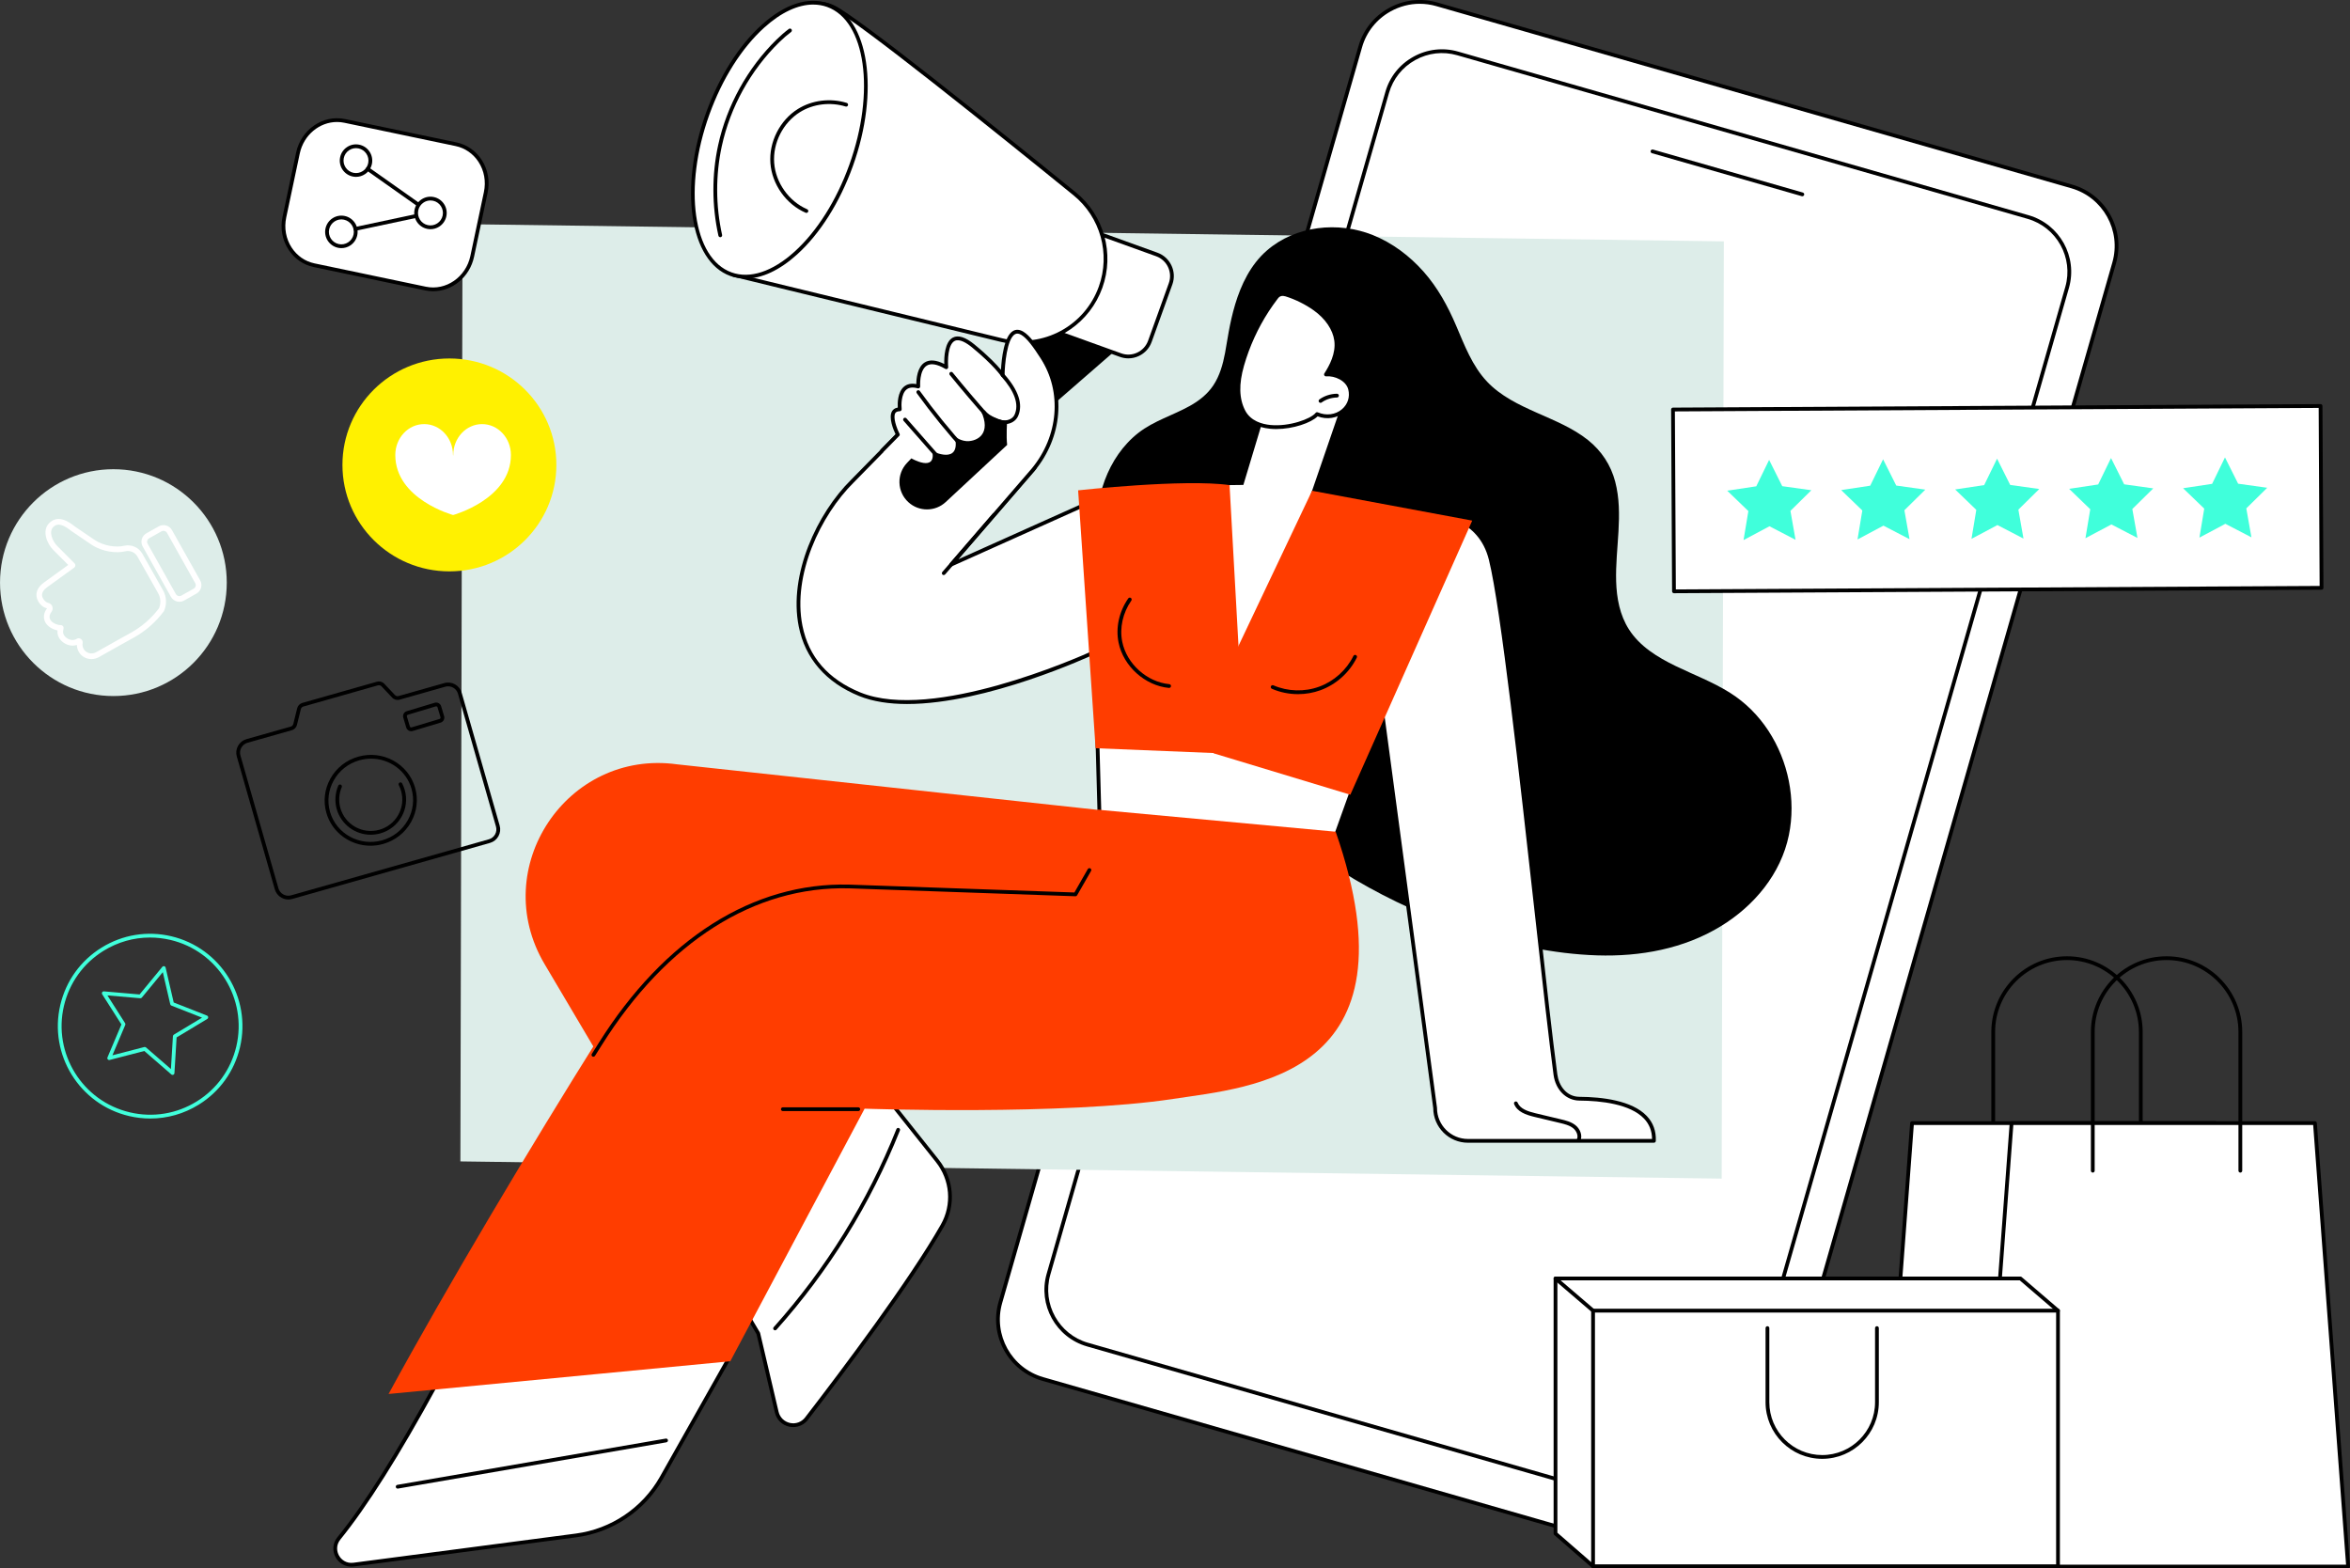 <?xml version="1.0" encoding="UTF-8"?><svg id="Layer_2" xmlns="http://www.w3.org/2000/svg" viewBox="0 0 1245.11 830.97"><rect x="0" y="0" width="1245.11" height="830.97" fill="#333333" stroke="none"/><defs><style>.cls-1,.cls-2,.cls-3,.cls-4,.cls-5,.cls-6{stroke-width:0px;}.cls-2{fill:#40ffdb;}.cls-3{fill:#ddede9;}.cls-4{fill:#fff;}.cls-5{fill:#fff100;}.cls-6{fill:#ff3d00;}</style></defs><g id="Illustration"><g id="Brand_ambassador"><path class="cls-4" d="m552.49,730.59l336.45,96.51c17.33,4.97,35.57-5.14,40.53-22.47l190.69-665.33c4.96-17.32-5.14-35.56-22.46-40.52L761.25,2.27c-17.33-4.97-35.57,5.14-40.53,22.47l-190.69,665.33c-4.96,17.32,5.14,35.56,22.46,40.52Z"/><path class="cls-1" d="m897.95,829.37c-3.11,0-6.23-.43-9.29-1.31l-336.45-96.51c-17.89-5.13-28.28-23.87-23.15-41.76L719.76,24.47c2.48-8.64,8.2-15.81,16.11-20.2,7.91-4.39,17.03-5.44,25.66-2.96l336.45,96.51c17.89,5.13,28.28,23.87,23.15,41.76l-190.69,665.33c-2.48,8.64-8.2,15.81-16.11,20.2-5.11,2.83-10.71,4.27-16.37,4.27ZM752.24,2c-5.32,0-10.6,1.36-15.41,4.02-7.44,4.13-12.83,10.87-15.15,19l-190.69,665.33c-4.83,16.83,4.94,34.46,21.78,39.29l336.45,96.51c8.12,2.33,16.7,1.34,24.14-2.79,7.44-4.13,12.83-10.87,15.15-19l190.69-665.33c4.83-16.83-4.94-34.46-21.78-39.29L760.97,3.24c-2.88-.83-5.81-1.23-8.74-1.23Z"/><path class="cls-4" d="m576.21,712.37l302.27,86.7c15.95,4.57,32.73-4.73,37.31-20.68l179.45-626.11c4.57-15.94-4.73-32.73-20.68-37.3L772.29,28.29c-15.95-4.57-32.73,4.73-37.31,20.68l-179.45,626.11c-4.57,15.94,4.73,32.73,20.68,37.3Z"/><path class="cls-1" d="m886.77,801.25c-2.87,0-5.75-.4-8.57-1.21l-302.27-86.7c-16.51-4.74-26.09-22.02-21.36-38.54L734.02,48.69c2.28-7.97,7.56-14.59,14.86-18.63,7.3-4.05,15.71-5.02,23.68-2.73l302.27,86.7c16.51,4.74,26.09,22.02,21.36,38.54l-179.45,626.11c-2.28,7.97-7.56,14.59-14.86,18.63-4.71,2.61-9.89,3.94-15.11,3.94Zm-310.29-89.84l302.27,86.7c7.46,2.14,15.33,1.23,22.16-2.56,6.83-3.79,11.77-9.98,13.91-17.44l179.45-626.11c4.43-15.45-4.54-31.63-19.99-36.06L772.01,29.25c-7.46-2.14-15.33-1.23-22.16,2.56-6.83,3.79-11.77,9.98-13.91,17.44l-179.45,626.11c-4.43,15.45,4.54,31.63,19.99,36.06Z"/><path class="cls-4" d="m954.94,102.98l-79.39-22.77,79.39,22.77Z"/><path class="cls-1" d="m954.94,103.98c-.09,0-.18-.01-.28-.04l-79.39-22.77c-.53-.15-.84-.71-.69-1.24.15-.53.71-.84,1.24-.69l79.39,22.77c.53.15.84.71.69,1.24-.13.44-.53.72-.96.72Z"/><polygon class="cls-3" points="243.93 615.32 912.2 624.44 913.34 127.87 245.07 118.75 243.93 615.32"/><path class="cls-1" d="m585.39,254.32c3.63-9.7,9.57-18.59,17.78-24.99,8.19-6.39,18.31-9.28,27.28-14.29,4.84-2.71,9.25-6.15,12.36-10.8,3.44-5.14,5.12-11.2,6.26-17.21,2.22-11.68,4.78-39.21,22.16-54.3,15.25-13.24,37.85-15.53,56.16-8.19,10.38,4.16,19.5,11.06,26.89,19.41,7.49,8.46,12.8,18.22,17.22,28.56,4.44,10.38,8.52,21.34,16.4,29.69,7.21,7.64,16.9,12.26,26.36,16.47,9.35,4.17,19.1,8.06,27.17,14.52,7.1,5.69,12.06,13.2,14.36,22.01,4.5,17.24-.03,35.32.5,52.82.27,8.86,1.92,17.81,6.75,25.39,5.78,9.08,15.19,14.79,24.66,19.4,9.68,4.71,19.85,8.51,28.98,14.27,8.14,5.13,15.02,12.04,20.28,20.08,10.53,16.09,14.72,36.45,10.84,55.33-4.22,20.52-18.37,37.42-35.97,48.18-19.67,12.04-42.78,16.22-65.61,15.49-23.15-.74-46.27-5.84-68.24-13.01-20.87-6.82-40.99-15.93-59.93-27.05-18.95-11.12-36.74-24.24-52.98-39.04-16.23-14.8-30.91-31.3-43.65-49.19-12.87-18.07-24.21-37.74-32.2-58.48-7.97-20.68-11.79-43.78-3.83-65.07Z"/><polygon class="cls-4" points="711.07 213.78 689.49 276.57 650.91 354.44 650.27 257.03 658.78 256.92 669.73 220.56 711.07 213.78"/><path class="cls-4" d="m658.15,193.49c-2.27,7.87-3.3,16.75.7,24.45,7.39,14.22,34.4,7.22,38.98,1.44,9.86,4.24,19.95-3.62,17.49-13.31-1.3-5.14-7.69-8.13-12.79-7.68,3.41-5.31,6.28-11.45,5.42-18-.88-6.67-5.6-12.67-11.25-16.72-4.54-3.26-10.06-5.99-15.33-7.61-3.44-1.06-3.3-.89-5.4,1.87-1.6,2.11-3.13,4.28-4.58,6.5-5.78,8.9-10.26,18.71-13.24,29.05Z"/><path class="cls-1" d="m676.17,227.31c-1.08,0-2.15-.05-3.2-.15-7.2-.69-12.39-3.71-15.01-8.75-3.47-6.69-3.73-14.93-.77-25.19h0c3-10.43,7.5-20.3,13.36-29.32,1.43-2.2,2.99-4.41,4.62-6.56l.35-.47c2.05-2.71,2.56-2.86,6.14-1.76,5.44,1.68,10.98,4.43,15.62,7.75,6.58,4.72,10.82,11.06,11.66,17.4.87,6.6-1.96,12.7-4.6,17.11,5.11.3,10.68,3.44,11.95,8.46,1.19,4.69-.29,9.36-3.96,12.49-3.86,3.29-9.25,4.13-14.22,2.26-3.42,3.43-12.95,6.73-21.93,6.73Zm-17.06-33.54c-2.81,9.75-2.6,17.51.63,23.72,2.89,5.56,8.9,7.25,13.42,7.68,9.98.95,21.37-3.22,23.88-6.4.28-.35.76-.48,1.18-.3,4.45,1.91,9.36,1.27,12.81-1.67,3.08-2.62,4.32-6.54,3.32-10.48-1.16-4.59-7.12-7.34-11.73-6.93-.38.03-.75-.15-.94-.48-.2-.33-.19-.74.01-1.06,2.69-4.2,6.16-10.56,5.27-17.33-.76-5.8-4.71-11.64-10.84-16.04-4.4-3.16-9.88-5.88-15.04-7.47q-2.57-.79-3.95,1.05l-.36.47c-1.61,2.11-3.13,4.28-4.54,6.44-5.75,8.86-10.17,18.54-13.12,28.78Z"/><path class="cls-1" d="m699.65,213.43c-.31,0-.62-.14-.81-.41-.32-.45-.22-1.07.22-1.4,2.62-1.9,5.92-2.97,9.3-3.02.54,0,1.01.43,1.02.98,0,.55-.43,1.01-.98,1.02-2.97.05-5.87.99-8.16,2.64-.18.13-.38.19-.59.19Z"/><polygon class="cls-4" points="718.52 412.83 707.23 444.29 582.98 447.65 581.22 383.74 718.52 412.83"/><path class="cls-1" d="m582.98,448.65c-.54,0-.98-.43-1-.97l-1.76-63.91c0-.31.12-.6.36-.8.24-.2.55-.27.85-.21l137.3,29.09c.28.06.53.24.67.49.14.25.17.55.07.82l-11.29,31.45c-.14.39-.5.65-.91.66l-124.24,3.36s-.02,0-.03,0Zm-.73-63.67l1.7,61.64,122.56-3.32,10.67-29.73-134.94-28.59Z"/><path class="cls-4" d="m757.26,271.81s26.32-.97,32.61,24.6c9.47,38.49,26.89,218.24,34.25,272.92.94,6.95,5.7,12.72,12.71,12.77,15.66.11,40.22,3.3,39.47,22.34h-98.53c-9.61,0-17.4-7.79-17.4-17.41l-29.4-219.53,26.28-95.69Z"/><path class="cls-1" d="m876.31,605.43h-98.53c-10.12,0-18.36-8.22-18.4-18.34l-29.39-219.46c-.02-.13,0-.27.03-.4l26.28-95.69c.12-.42.49-.72.93-.73.27,0,27.21-.7,33.62,25.36,6.34,25.78,16.29,115.19,24.28,187.03,4.05,36.42,7.55,67.86,9.99,86,.79,5.89,4.73,11.85,11.73,11.9,11.93.08,27.79,1.91,35.66,10.15,3.39,3.55,5.01,8,4.8,13.22-.02.54-.46.96-1,.96Zm-144.31-237.86l29.37,219.32s0,.09,0,.13c0,9.05,7.36,16.41,16.4,16.41h97.55c-.04-4.25-1.47-7.88-4.26-10.8-7.39-7.73-22.69-9.45-34.23-9.53-6.99-.05-12.62-5.65-13.7-13.63-2.44-18.16-5.95-49.62-10-86.05-7.99-71.78-17.93-161.11-24.24-186.77-5.45-22.15-26.67-23.74-30.88-23.84l-26.02,94.76Z"/><path class="cls-1" d="m836.4,605.06c-.14,0-.28-.03-.42-.09-.5-.23-.72-.82-.49-1.33.94-2.05-.31-4.58-1.98-5.91-1.96-1.57-4.64-2.21-7-2.77l-13.41-3.2c-4.66-1.11-9.21-2.71-10.87-6.83-.21-.51.04-1.1.55-1.3.51-.21,1.09.04,1.3.55,1.32,3.28,5.34,4.64,9.48,5.63l13.41,3.2c2.57.61,5.48,1.31,7.79,3.16,2.31,1.85,3.92,5.3,2.54,8.31-.17.37-.53.58-.91.58Z"/><polygon class="cls-1" points="522.68 245.1 596.38 180.98 569.82 161.13 497.96 230.4 522.68 245.1"/><path class="cls-4" d="m579.4,128.97h36.79v56.66h-36.79c-6.7,0-12.14-5.44-12.14-12.14v-32.38c0-6.7,5.44-12.14,12.14-12.14Z" transform="translate(1095.1 505.85) rotate(-160.19)"/><path class="cls-1" d="m597.84,189.86c-1.5,0-3.01-.26-4.46-.78l-34.61-12.47c-.52-.19-.79-.76-.6-1.28l19.19-53.31c.09-.25.28-.45.52-.57.24-.11.52-.13.76-.04l34.61,12.47c6.81,2.45,10.36,10,7.91,16.81l-10.97,30.47c-1.19,3.3-3.59,5.94-6.77,7.44-1.78.84-3.68,1.26-5.59,1.26Zm-37.45-14.79l33.66,12.13c2.8,1.01,5.82.87,8.52-.4,2.69-1.27,4.73-3.51,5.74-6.31l10.97-30.47c2.08-5.78-.93-12.17-6.71-14.25l-33.67-12.13-18.51,51.43Z"/><path class="cls-4" d="m410.86,18.13s13.15-22.9,30.88-14.28c12.94,6.29,88.02,66.67,127.62,98.81,14.65,11.89,20.17,31.74,13.78,49.5-7.68,21.34-30.2,33.45-52.23,28.09l-142.21-34.61s-13.87-7.04-12.78-31.81c1.09-24.77,34.94-95.7,34.94-95.7Z"/><path class="cls-1" d="m541.47,182.52c-3.57,0-7.19-.42-10.8-1.3l-142.21-34.61c-.07-.02-.15-.04-.22-.08-.59-.3-14.43-7.62-13.33-32.75,1.09-24.69,33.65-93.18,35.03-96.09.01-.02.02-.05.04-.07.14-.24,13.82-23.61,32.18-14.68,12.87,6.26,85.6,64.67,127.81,98.93,14.96,12.14,20.62,32.48,14.09,50.61-6.61,18.37-23.87,30.02-42.61,30.02Zm-152.4-37.82l142.08,34.57c21.58,5.25,43.53-6.55,51.05-27.46,6.24-17.33.83-36.78-13.47-48.38-42.14-34.21-114.74-92.52-127.43-98.69-16.41-7.98-29.01,12.92-29.56,13.85-.93,1.96-33.76,71.22-34.82,95.28-1,22.72,10.98,30.16,12.15,30.83Z"/><ellipse class="cls-4" cx="412.93" cy="74" rx="75.74" ry="40.38" transform="translate(203.49 437.48) rotate(-70.21)"/><path class="cls-1" d="m394.99,147.58c-2.78,0-5.48-.46-8.05-1.38-21.47-7.73-27.28-46.42-12.94-86.23,6.91-19.19,17.4-35.8,29.54-46.78,12.31-11.13,24.88-15.18,35.39-11.39,21.47,7.73,27.28,46.42,12.94,86.23-6.91,19.19-17.4,35.8-29.54,46.78-9.3,8.41-18.74,12.78-27.34,12.78ZM430.87,2.41c-8.09,0-17.08,4.19-26,12.26-11.9,10.77-22.2,27.09-29,45.98-13.96,38.77-8.69,76.31,11.74,83.67,9.78,3.53,21.64-.38,33.37-10.99,11.9-10.77,22.2-27.09,29-45.98,13.96-38.77,8.69-76.31-11.74-83.67-2.35-.85-4.82-1.26-7.37-1.26Z"/><path class="cls-1" d="m427.27,112.8c-.13,0-.27-.03-.4-.08-10.34-4.47-17.85-15.02-18.68-26.26-.84-11.24,5.02-22.79,14.59-28.74,7.5-4.67,17.17-5.87,25.86-3.2.53.16.82.72.66,1.25-.16.53-.72.82-1.25.66-8.14-2.5-17.2-1.39-24.21,2.98-8.95,5.57-14.43,16.38-13.65,26.89.78,10.51,7.81,20.39,17.48,24.57.51.22.74.81.52,1.31-.16.38-.53.6-.92.6Z"/><path class="cls-1" d="m381.63,125.67c-.46,0-.87-.32-.98-.78-3.49-15.75-3.55-32.33-.16-47.93,4.57-21.05,15.57-40.94,30.96-56,2.2-2.16,4.39-4.05,6.51-5.63.44-.33,1.07-.24,1.4.2.33.44.24,1.07-.2,1.4-2.04,1.53-4.16,3.37-6.31,5.46-15.12,14.79-25.92,34.32-30.41,55-3.33,15.32-3.27,31.6.15,47.07.12.54-.22,1.07-.76,1.19-.07.02-.15.02-.22.02Z"/><path class="cls-4" d="m579.93,345.49s-83.41,38.96-124.38,22.32c-51.79-21.03-32.8-84.37-3.9-112.92l24.11-24.57s53.77-14.18,72.37,17.66l-44.13,51.11,73.81-33.11,2.12,79.5Z"/><path class="cls-1" d="m480.64,372.99c-9.34,0-18.05-1.24-25.47-4.25-17.53-7.12-28.59-19.86-31.97-36.84-5.5-27.6,9.79-59.99,27.74-77.72l24.1-24.56c.13-.13.28-.22.46-.27.54-.14,54.72-14.01,73.49,18.12.22.37.17.83-.11,1.16l-41.19,47.71,69.7-31.26c.31-.14.66-.11.94.07.28.18.46.49.47.82l2.12,79.5c.01.4-.22.76-.58.93-2.8,1.31-57.52,26.59-99.71,26.59Zm-4.36-141.76l-23.92,24.37c-17.58,17.36-32.56,49-27.2,75.91,3.29,16.52,13.64,28.42,30.76,35.38,38.3,15.55,115.42-18.6,122.99-22.03l-2.06-77.34-72.44,32.49c-.43.19-.93.06-1.21-.32-.28-.38-.26-.9.05-1.25l43.66-50.57c-17.67-28.94-66.59-17.64-70.62-16.65Z"/><path class="cls-4" d="m527.44,271.98s-40.67-4.55-60.04-33.21l8.36-8.44s-6.95-13.48.98-13.46c0,0-1.84-15.39,9.79-12.07,0,0-1.44-19.72,14.85-10.21,0,0-2.46-24.52,14.3-11.28,12.07,9.53,15.56,15.44,15.56,15.44,0,0,.77-28.04,10.79-21.93,3.15,1.92,7.34,8.7,10.78,14.84,10.77,19.28,9.39,39.3-4.68,56.32l-20.69,24Z"/><path class="cls-1" d="m500.03,304.68c-.23,0-.46-.08-.65-.24-.42-.36-.46-.99-.1-1.41l47.38-54.82c14.2-17.17,16.13-40.58,4.78-58.24-3.97-6.17-7.23-10.67-10.27-12.52-1.31-.8-2.41-.93-3.36-.4-4.33,2.39-5.49,16.48-5.56,21.71,0,.44-.3.82-.72.95-.42.12-.88-.05-1.12-.42-.04-.06-3.72-5.65-15.36-15.21-2.81-2.31-6.7-4.79-9.26-3.44-3.63,1.92-3.69,10.65-3.41,13.85.03.37-.14.73-.46.93s-.72.21-1.04.02c-4.32-2.53-7.64-3.11-9.84-1.74-4.06,2.53-3.51,10.92-3.51,11.01.02.33-.11.64-.37.85-.25.21-.59.28-.9.19-2.6-.74-4.63-.52-6.03.67-2.78,2.37-2.74,8.25-2.5,10.32.03.28-.06.57-.25.78-.19.21-.47.38-.75.34-1.74.03-2.21.76-2.36,1.01-1.34,2.2.66,7.88,2.24,10.94.2.38.13.85-.18,1.16l-8.33,8.48c-.39.39-1.02.4-1.41.01-.39-.39-.4-1.02-.01-1.41l7.83-7.98c-1.06-2.21-3.91-8.87-1.84-12.25.46-.75,1.34-1.63,3-1.89-.13-2.38-.06-8.2,3.27-11.04,1.67-1.43,3.87-1.89,6.56-1.39,0-2.77.49-9.02,4.48-11.5,2.58-1.6,6.04-1.32,10.32.84-.09-3.66.23-11.7,4.56-13.98,2.83-1.49,6.69-.26,11.46,3.66,7.66,6.3,11.92,10.88,14.03,13.41.32-5.72,1.57-17.92,6.49-20.64,1.62-.89,3.42-.74,5.37.44,3.37,2.05,6.67,6.55,10.91,13.14,11.82,18.39,9.84,42.75-4.94,60.61l-47.39,54.83c-.2.23-.48.35-.76.35Z"/><path class="cls-1" d="m533.62,235.73l-32.55,30.26c-5.56,5.17-14.16,5.21-19.76.09-6.05-5.52-6.37-14.94-.71-20.86l2.27-2.38s13.24,7.67,11.1-3.82c0,0,15.35,7.69,11.93-7.7,0,0,3.47,2.72,7.52,2.39,5.93-.48,12.38-5.48,5.1-18.39,7.34,7.21,15.07,7.84,15.07,7.84,0,0-.52,7.9.03,12.57Z"/><path class="cls-1" d="m523.72,222.22c-.28,0-.55-.11-.75-.34-6.72-7.56-13.37-15.38-19.75-23.22-.35-.43-.28-1.06.14-1.41.43-.35,1.06-.28,1.41.14,6.37,7.83,13,15.62,19.7,23.16.37.41.33,1.04-.08,1.41-.19.17-.43.25-.66.25Z"/><path class="cls-1" d="m511.8,239.77c-.27,0-.54-.11-.74-.33-8.98-9.85-17.5-20.32-25.32-31.12-.32-.45-.22-1.07.22-1.4.45-.32,1.07-.22,1.4.22,7.77,10.74,16.24,21.15,25.18,30.95.37.41.34,1.04-.07,1.41-.19.17-.43.26-.67.26Z"/><path class="cls-1" d="m498.75,245.2c-.28,0-.55-.11-.75-.34l-19.24-21.89c-.36-.41-.32-1.05.09-1.41.41-.36,1.05-.32,1.41.09l19.24,21.89c.36.41.32,1.05-.09,1.41-.19.17-.43.25-.66.25Z"/><path class="cls-1" d="m532.31,224.72c-.2,0-.4,0-.6-.02-.22,0-6.52-.23-11.31-5.74-.36-.42-.32-1.05.1-1.41.42-.36,1.05-.32,1.41.1,4.2,4.82,9.84,5.05,9.9,5.05,2.58.17,4.89-1.05,5.77-3.05,2.41-5.44.03-12.25-7.08-20.23-.37-.41-.33-1.04.08-1.41.41-.37,1.04-.33,1.41.08,7.67,8.62,10.17,16.14,7.41,22.37-1.15,2.6-3.95,4.26-7.09,4.26Z"/><path class="cls-6" d="m659.4,399.63l-78.92-3.22-9.25-136.63s56.47-6.2,80.23-2.76l7.94,142.62Z"/><polygon class="cls-6" points="642.98 399.1 715.46 421.05 780.04 275.82 695.18 260 648.63 358.14 642.98 399.1"/><path class="cls-1" d="m687.73,367.76c-4.74,0-9.48-.95-13.84-2.84-.51-.22-.74-.81-.52-1.31.22-.51.81-.74,1.32-.52,7.64,3.31,16.5,3.56,24.31.69,7.81-2.87,14.41-8.79,18.09-16.26.24-.49.84-.7,1.34-.45.5.24.7.84.45,1.34-3.91,7.92-10.91,14.21-19.2,17.25-3.83,1.4-7.89,2.1-11.96,2.1Z"/><path class="cls-1" d="m619.43,364.47s-.06,0-.1,0c-12.68-1.21-24.15-11.54-26.68-24.03-1.6-7.88.27-16.41,5.13-23.39.32-.45.94-.56,1.39-.25.45.32.57.94.25,1.39-4.54,6.53-6.3,14.5-4.81,21.85,2.36,11.66,13.07,21.3,24.91,22.43.55.05.95.54.9,1.09-.05.52-.48.91-.99.91Z"/><path class="cls-4" d="m455.93,563.95l40.66,51.05c7.82,9.81,8.94,23.41,2.73,34.32-17.12,30.06-53.39,78.16-71.99,102.27-4.61,5.97-14.07,3.91-15.79-3.43l-9.78-41.72-33.81-57.12,87.98-85.37Z"/><path class="cls-1" d="m420.29,756.08c-.71,0-1.43-.08-2.15-.23-3.79-.82-6.7-3.68-7.58-7.46l-9.74-41.57-33.73-56.99c-.24-.4-.17-.91.16-1.23l87.98-85.37c.2-.2.48-.3.76-.28.28.02.54.15.72.38l40.66,51.05c8.14,10.23,9.25,24.13,2.81,35.43-16.96,29.79-52.43,76.94-72.07,102.39-1.92,2.49-4.79,3.88-7.83,3.88Zm-51.08-106.59l33.41,56.44c.05.09.09.18.11.28l9.78,41.72c.71,3.02,3.03,5.3,6.06,5.96,3.02.66,6.08-.46,7.97-2.91,19.6-25.41,55.01-72.48,71.91-102.16,6.03-10.58,4.99-23.61-2.64-33.2l-39.97-50.19-86.62,84.05Z"/><path class="cls-1" d="m410.67,704.81c-.24,0-.48-.08-.67-.25-.41-.37-.45-1-.08-1.41,27.71-31.01,49.59-66.32,65.03-104.94.2-.51.79-.76,1.3-.56.51.21.76.79.56,1.3-15.52,38.84-37.52,74.35-65.39,105.53-.2.22-.47.33-.75.33Z"/><path class="cls-4" d="m231.05,733.4c-18.22,33.49-36.03,62.62-51.48,81.61-4.9,6.03.06,14.95,7.77,13.94l117.89-15.47c19.04-2.5,35.8-13.81,45.23-30.54l36.67-65.01-156.08,15.48Z"/><path class="cls-1" d="m186.15,830.02c-3.46,0-6.55-1.81-8.29-4.91-1.96-3.5-1.6-7.62.94-10.73,14.14-17.38,31.42-44.78,51.38-81.45.16-.29.45-.48.78-.52l156.08-15.48c.37-.03.73.14.94.45s.22.71.03,1.04l-36.67,65.01c-9.54,16.91-26.73,28.52-45.98,31.04l-117.89,15.47c-.45.06-.89.09-1.32.09Zm45.53-95.68c-19.91,36.55-37.17,63.9-51.33,81.3-2.4,2.95-1.96,6.32-.74,8.5,1.21,2.17,3.84,4.31,7.61,3.82l117.89-15.47c18.63-2.44,35.26-13.67,44.49-30.04l35.73-63.34-153.64,15.24Z"/><path class="cls-1" d="m210.69,788.67c-.48,0-.9-.34-.98-.83-.09-.54.27-1.06.82-1.16l142.21-24.51c.54-.1,1.06.27,1.16.82.09.54-.27,1.06-.82,1.16l-142.21,24.51c-.06.01-.11.01-.17.01Z"/><path class="cls-6" d="m415.83,509.57l40.84,51.27-87.98,85.37-80.19-135.49c-30.07-50.81,11.87-113.88,70.33-105.76l224.47,24.29,10.55,79.48-178.01.84Z"/><path class="cls-6" d="m567.11,469.27l-117.98-2.97c-56.83-1.43-101.69,35.41-131.92,83.57-35.6,56.71-80.36,131.74-111.34,188.67l181.06-17.33,71.17-133.82s105.69,3.65,163.45-5.17c41.27-6.3,131.13-11.8,86.14-141.57l-125.88-11.65-14.7,40.27Z"/><path class="cls-1" d="m454.75,588.66h-39.97c-.55,0-1-.45-1-1s.45-1,1-1h39.97c.55,0,1,.45,1,1s-.45,1-1,1Z"/><path class="cls-1" d="m314.42,559.88c-.18,0-.37-.05-.53-.15-.47-.29-.61-.91-.31-1.38l3.55-5.64c34.82-55.47,81.98-85.33,132.79-84.04l119.34,4.17,7.09-12.39c.27-.48.89-.65,1.36-.37.48.27.65.89.37,1.36l-7.39,12.91c-.18.32-.53.52-.9.5l-119.94-4.2c-50.07-1.27-96.61,28.25-131.04,83.1l-3.55,5.64c-.19.3-.51.47-.85.47Z"/><path class="cls-1" d="m1134.26,621.25c-.55,0-1-.45-1-1v-73.49c0-21.01-17.09-38.11-38.09-38.11s-38.09,17.09-38.09,38.11v73.49c0,.55-.45,1-1,1s-1-.45-1-1v-73.49c0-22.12,17.98-40.11,40.09-40.11s40.09,17.99,40.09,40.11v73.49c0,.55-.45,1-1,1Z"/><polygon class="cls-4" points="995.48 829.97 1191.37 829.97 1173.78 595.04 1013.06 595.04 995.48 829.97"/><path class="cls-1" d="m1191.37,830.97h-195.89c-.28,0-.54-.12-.73-.32s-.28-.48-.26-.75l17.58-234.93c.04-.52.47-.93,1-.93h160.73c.52,0,.96.4,1,.93l17.58,234.93c.02.28-.08.55-.26.75s-.45.32-.73.32Zm-194.81-2h193.73l-17.43-232.93h-158.87l-17.43,232.93Z"/><polygon class="cls-4" points="1048.22 829.97 1244.11 829.97 1226.53 595.04 1065.8 595.04 1048.22 829.97"/><path class="cls-1" d="m1244.11,830.97h-195.89c-.28,0-.54-.12-.73-.32s-.28-.48-.26-.75l17.58-234.93c.04-.52.47-.93,1-.93h160.73c.52,0,.96.4,1,.93l17.58,234.93c.02.28-.07.55-.26.75-.19.2-.45.32-.73.32Zm-194.81-2h193.73l-17.43-232.93h-158.87l-17.43,232.93Z"/><path class="cls-1" d="m1187.01,621.25c-.55,0-1-.45-1-1v-73.49c0-21.01-17.09-38.11-38.09-38.11s-38.09,17.09-38.09,38.11v73.49c0,.55-.45,1-1,1s-1-.45-1-1v-73.49c0-22.12,17.98-40.11,40.09-40.11s40.09,17.99,40.09,40.11v73.49c0,.55-.45,1-1,1Z"/><polygon class="cls-4" points="824.16 812.5 844.02 829.78 1090.4 694.42 1070.5 677.35 824.16 677.35 824.16 812.5"/><path class="cls-1" d="m844.02,830.78c-.24,0-.47-.08-.66-.25l-19.86-17.28c-.22-.19-.34-.46-.34-.75v-135.15c0-.55.45-1,1-1h246.34c.24,0,.47.09.65.24l19.9,17.07c.25.21.38.54.34.86-.03.33-.23.62-.51.77l-246.38,135.36c-.15.08-.32.12-.48.12Zm-18.86-18.74l18.99,16.52,244.5-134.33-18.52-15.89h-244.97v133.69Z"/><rect class="cls-4" x="844.06" y="694.39" width="246.34" height="135.43" transform="translate(1934.46 1524.2) rotate(180)"/><path class="cls-1" d="m1090.4,830.82h-246.34c-.55,0-1-.45-1-1v-135.43c0-.55.45-1,1-1h246.34c.55,0,1,.45,1,1v135.43c0,.55-.45,1-1,1Zm-245.34-2h244.34v-133.43h-244.34v133.43Z"/><path class="cls-1" d="m965.46,772.9c-16.55,0-30.01-13.45-30.01-29.99v-39.28c0-.55.45-1,1-1s1,.45,1,1v39.28c0,15.43,12.57,27.99,28.01,27.99s28.01-12.56,28.01-27.99v-39.28c0-.55.45-1,1-1s1,.45,1,1v39.28c0,16.54-13.46,29.99-30.01,29.99Z"/><path class="cls-4" d="m824.16,677.35l19.9,17.04-19.9-17.04Z"/><path class="cls-1" d="m844.06,695.39c-.23,0-.46-.08-.65-.24l-19.9-17.04c-.42-.36-.47-.99-.11-1.41.36-.42.99-.47,1.41-.11l19.9,17.04c.42.36.47.99.11,1.41-.2.23-.48.35-.76.35Z"/><rect class="cls-4" x="886.67" y="216.05" width="343.1" height="96.32" transform="translate(-1.42 5.73) rotate(-.31)"/><path class="cls-1" d="m886.93,314.29c-.26,0-.52-.1-.7-.29-.19-.19-.3-.44-.3-.71l-.52-96.32c0-.55.44-1,.99-1.01l343.1-1.86c.27-.01.52.1.71.29.19.19.3.44.3.71l.52,96.32c0,.55-.44,1-.99,1.01l-343.1,1.86h0Zm.48-96.32l.51,94.32,341.1-1.85-.51-94.32-341.1,1.85Z"/><polygon class="cls-2" points="937.53 278.82 923.79 286.14 926.34 270.78 915.14 259.97 930.53 257.65 937.34 243.65 944.3 257.58 959.72 259.73 948.63 270.66 951.34 285.99 937.53 278.82"/><polygon class="cls-2" points="997.91 278.49 984.18 285.81 986.72 270.45 975.52 259.65 990.91 257.32 997.72 243.33 1004.69 257.25 1020.1 259.41 1009.01 270.33 1011.73 285.66 997.91 278.49"/><polygon class="cls-2" points="1058.3 278.17 1044.56 285.49 1047.11 270.13 1035.91 259.32 1051.29 257 1058.11 243 1065.07 256.92 1080.48 259.08 1069.4 270.01 1072.11 285.34 1058.3 278.17"/><polygon class="cls-2" points="1118.68 277.84 1104.94 285.16 1107.49 269.8 1096.29 258.99 1111.68 256.67 1118.49 242.67 1125.45 256.6 1140.87 258.75 1129.78 269.68 1132.5 285.01 1118.68 277.84"/><polygon class="cls-2" points="1179.06 277.51 1165.33 284.83 1167.88 269.47 1156.67 258.67 1172.06 256.34 1178.87 242.34 1185.84 256.27 1201.25 258.42 1190.17 269.35 1192.88 284.68 1179.06 277.51"/><path class="cls-4" d="m225.44,152.87l-59.02-12.36c-11.18-2.34-18.23-13.77-15.74-25.53l7.17-33.88c2.49-11.76,13.57-19.39,24.76-17.05l59.02,12.36c11.18,2.34,18.23,13.77,15.74,25.53l-7.17,33.88c-2.49,11.76-13.57,19.39-24.76,17.05Z"/><path class="cls-1" d="m229.49,154.29c-1.41,0-2.83-.14-4.25-.44l-59.02-12.36c-5.48-1.15-10.22-4.42-13.34-9.21-3.35-5.14-4.48-11.35-3.17-17.5l7.17-33.88c2.6-12.28,14.24-20.28,25.94-17.82l59.02,12.36c5.48,1.15,10.22,4.42,13.34,9.21,3.35,5.14,4.48,11.35,3.17,17.5l-7.17,33.88c-2.28,10.78-11.54,18.26-21.69,18.26Zm-50.93-89.66c-9.22,0-17.64,6.83-19.73,16.68l-7.17,33.88c-1.19,5.63-.17,11.31,2.89,16,2.83,4.34,7.12,7.31,12.08,8.35l59.02,12.36c10.63,2.22,21.2-5.08,23.57-16.28l7.17-33.88c1.19-5.63.17-11.31-2.89-16-2.83-4.34-7.12-7.31-12.08-8.35l-59.02-12.36c-1.29-.27-2.57-.4-3.85-.4Z"/><path class="cls-4" d="m220.64,111.23c.88-4.11,4.92-6.73,9.02-5.85,4.11.88,6.73,4.92,5.85,9.03-.88,4.11-4.92,6.73-9.02,5.85-4.11-.88-6.73-4.92-5.85-9.03Z"/><path class="cls-1" d="m228.09,121.43c-.6,0-1.21-.06-1.81-.19-4.64-.99-7.61-5.57-6.62-10.21.48-2.25,1.81-4.18,3.73-5.43,1.93-1.25,4.23-1.68,6.48-1.2,4.64.99,7.61,5.57,6.62,10.21-.48,2.25-1.81,4.18-3.73,5.43-1.41.92-3.02,1.39-4.66,1.39Zm-.03-15.22c-1.26,0-2.5.36-3.58,1.06-1.48.96-2.5,2.44-2.87,4.17-.76,3.56,1.52,7.08,5.08,7.84,1.72.37,3.49.04,4.97-.92,1.48-.96,2.5-2.44,2.87-4.17.76-3.56-1.52-7.08-5.08-7.84-.46-.1-.93-.15-1.39-.15Zm-7.42,5.02h0,0Z"/><path class="cls-4" d="m173.44,121.26c.88-4.11,4.92-6.73,9.02-5.85,4.11.88,6.73,4.92,5.85,9.03s-4.92,6.73-9.02,5.85c-4.11-.88-6.73-4.92-5.85-9.03Z"/><path class="cls-1" d="m180.89,131.46c-.6,0-1.21-.06-1.81-.19-4.64-.99-7.61-5.57-6.62-10.21.48-2.25,1.81-4.18,3.73-5.43,1.93-1.25,4.23-1.68,6.48-1.2,4.64.99,7.61,5.57,6.62,10.21-.48,2.25-1.81,4.18-3.73,5.43-1.41.92-3.02,1.39-4.66,1.39Zm-6.48-9.99c-.76,3.56,1.52,7.08,5.08,7.84,1.72.37,3.49.04,4.97-.92,1.48-.96,2.5-2.44,2.87-4.16.76-3.56-1.52-7.08-5.08-7.84-1.72-.37-3.49-.04-4.97.92-1.48.96-2.5,2.44-2.87,4.16Z"/><path class="cls-4" d="m220.28,114.47l-31.97,6.8,31.97-6.8Z"/><path class="cls-1" d="m188.3,122.27c-.46,0-.88-.32-.98-.79-.11-.54.23-1.07.77-1.19l31.97-6.8c.54-.12,1.07.23,1.19.77.11.54-.23,1.07-.77,1.19l-31.97,6.8c-.07.02-.14.02-.21.02Z"/><path class="cls-4" d="m181.16,83.62c-.81,4.12,1.87,8.12,5.99,8.94,4.12.81,8.12-1.87,8.93-5.99s-1.87-8.12-5.99-8.94c-4.12-.81-8.12,1.87-8.93,5.99Z"/><path class="cls-1" d="m188.64,93.7c-.56,0-1.12-.05-1.68-.17-4.65-.92-7.69-5.45-6.77-10.11.44-2.26,1.74-4.2,3.65-5.48,1.91-1.28,4.2-1.74,6.46-1.29,4.65.92,7.69,5.45,6.77,10.11-.44,2.26-1.74,4.2-3.65,5.48-1.43.96-3.08,1.46-4.77,1.46Zm-6.5-9.89c-.7,3.57,1.63,7.06,5.2,7.76,1.73.34,3.49-.01,4.96-.99,1.47-.98,2.46-2.48,2.8-4.21.71-3.57-1.63-7.06-5.2-7.76-1.73-.34-3.49.01-4.96.99-1.47.98-2.46,2.48-2.8,4.21Z"/><path class="cls-4" d="m221.54,108.33l-26.71-18.85,26.71,18.85Z"/><path class="cls-1" d="m221.54,109.33c-.2,0-.4-.06-.58-.18l-26.71-18.85c-.45-.32-.56-.94-.24-1.39.32-.45.94-.56,1.39-.24l26.71,18.85c.45.32.56.94.24,1.39-.19.28-.5.42-.82.42Z"/><ellipse class="cls-3" cx="60.08" cy="308.68" rx="60.07" ry="60.09"/><path class="cls-4" d="m48.45,349.19c-.74,0-1.47-.1-2.19-.31-2.02-.58-3.67-1.91-4.64-3.74-.56-1.06-.87-2.24-.9-3.44-3.35,1.11-6.74-.49-8.57-2.57-1.31-1.49-1.87-3.16-1.7-5.14-2.47-.49-5.17-1.98-6.4-4.23-1.28-2.35-.99-4.94.86-7.48-1.23-.23-3.08-1.11-4.6-3.58-2.04-3.6-.94-7.26,2.97-10.08,4.28-3.08,10.19-7.36,12.87-9.31l-7.91-7.92c-3.44-3.42-6.12-10.27-2.21-14.21,4.55-4.58,10-1.17,13.72,1.82l10.36,7.03c4.98,3.34,11.61,4.1,15.58,3.14,3.81-.93,7.81.79,9.73,4.19l10.98,19.42c1.86,3.3,2.07,7.34.55,10.81-.05.1-.1.2-.17.3-4.22,5.66-9.48,10.29-15.62,13.77-.14.08-12.24,6.75-18.73,10.47-1.21.69-2.58,1.05-3.96,1.05Zm-6.77-11.04c.45,0,.9.16,1.28.46.64.51.97,1.32.83,2.06-.19,1.06-.03,2.12.48,3.06.59,1.11,1.59,1.91,2.82,2.27,1.28.37,2.67.2,3.83-.46,6.51-3.73,18.64-10.42,18.76-10.49,5.71-3.24,10.62-7.55,14.57-12.81,1.07-2.58.9-5.55-.48-7.98l-10.98-19.42c-1.26-2.23-3.9-3.37-6.41-2.75-4.46,1.09-11.99.44-17.97-3.56l-10.41-7.07s-.07-.05-.1-.07c-5.77-4.65-8.1-3.75-9.75-2.08-2.41,2.43-.34,7.45,2.2,9.98l9.15,9.17c.31.31.47.74.43,1.18-.03.44-.26.84-.61,1.1,0,0-8.59,6.23-14.3,10.34-3.98,2.87-2.6,5.32-2.14,6.12.76,1.23,1.69,2,2.75,2.25.96.22,1.74.91,2.08,1.83.35.93.2,1.98-.39,2.79-1.71,2.35-.91,3.8-.65,4.27.92,1.69,3.59,2.84,5.44,2.84.03,0,.05,0,.08,0,.46,0,.89.21,1.18.57.29.37.39.85.27,1.3-.54,2.09-.09,3.16.75,4.12,1.03,1.18,3.39,2.56,5.7,1.58l.7-.38s.07-.04.11-.05c.25-.11.5-.16.76-.16Z"/><path class="cls-4" d="m95.05,318.82c-.47,0-.94-.06-1.4-.19-1.32-.37-2.42-1.24-3.1-2.44l-14.95-26.64c-1.39-2.47-.51-5.62,1.97-7.01l6.53-3.67c1.2-.67,2.59-.84,3.91-.47,1.32.37,2.42,1.24,3.1,2.44l14.95,26.64c1.39,2.47.51,5.62-1.97,7.01h0l-6.53,3.67c-.78.44-1.64.66-2.51.66Zm-8.43-37.6c-.36,0-.72.09-1.05.28l-6.53,3.67c-1.03.58-1.4,1.89-.82,2.92l14.95,26.64c.28.5.74.86,1.29,1.02.55.15,1.13.09,1.63-.2l6.53-3.67c1.03-.58,1.4-1.89.82-2.92l-14.95-26.64c-.28-.5-.74-.86-1.29-1.02-.19-.05-.39-.08-.58-.08Zm16.74,31.97h0,0Z"/><path class="cls-2" d="m79.64,592.6c-3.75,0-7.53-.43-11.27-1.31-26.25-6.17-42.6-32.55-36.43-58.82l.97.23-.97-.23c2.99-12.72,10.75-23.52,21.85-30.4,11.1-6.88,24.22-9.03,36.94-6.04,26.25,6.17,42.6,32.55,36.43,58.82-2.99,12.72-10.75,23.52-21.85,30.4-7.84,4.86-16.68,7.35-25.67,7.35Zm-.18-95.89c-8.63,0-17.1,2.4-24.62,7.05-10.65,6.6-18.09,16.96-20.96,29.16-5.91,25.19,9.76,50.5,34.94,56.41,12.2,2.87,24.78.81,35.43-5.79,10.65-6.6,18.09-16.96,20.96-29.16,5.91-25.19-9.76-50.5-34.94-56.41-3.59-.84-7.21-1.26-10.81-1.26Z"/><path class="cls-2" d="m91.43,569.48c-.24,0-.47-.08-.66-.24l-14.31-12.42-18.35,4.75c-.37.09-.76-.03-1.01-.31-.25-.29-.31-.69-.16-1.04l7.39-17.46-10.19-15.99c-.2-.32-.21-.73-.01-1.06.2-.33.56-.52.94-.48l18.88,1.64,12.05-14.63c.24-.29.63-.42,1-.34.37.09.66.38.75.75l4.28,18.47,17.63,6.94c.35.14.6.47.63.85.03.38-.15.74-.48.94l-16.24,9.78-1.15,18.92c-.02.38-.26.71-.61.86-.12.05-.26.08-.39.08Zm-14.71-14.77c.24,0,.47.08.66.24l13.18,11.44,1.06-17.42c.02-.33.2-.63.48-.8l14.95-9.01-16.24-6.39c-.31-.12-.53-.38-.61-.71l-3.94-17.01-11.1,13.47c-.21.25-.53.39-.86.36l-17.39-1.51,9.38,14.72c.18.28.21.62.08.93l-6.8,16.08,16.89-4.38c.08-.02.17-.03.25-.03Z"/><ellipse class="cls-5" cx="238.11" cy="246.32" rx="56.67" ry="56.4"/><path class="cls-4" d="m255.43,224.69c-8.44,0-15.29,7.33-15.29,16.38,0,.08-.02.22-.06.41-.04-.19-.06-.33-.06-.41,0-9.05-6.84-16.38-15.29-16.38s-15.29,7.33-15.29,16.38c0,23.43,30.57,31.78,30.57,31.78,0,0,.02-.03.06-.09.04.05.06.09.06.09,0,0,30.57-8.36,30.57-31.78,0-9.05-6.84-16.38-15.29-16.38Z"/><path class="cls-1" d="m152.76,476.56c-3.24,0-6.22-2.13-7.16-5.39l-20.13-70.36c-.55-1.91-.32-3.93.65-5.67.97-1.74,2.56-3,4.47-3.54l23.48-6.65c.65-.19,1.16-.71,1.33-1.37l2.06-8.35c.33-1.36,1.38-2.44,2.72-2.82l39.52-11.23c1.4-.4,2.9.01,3.9,1.07l5.67,6c.49.52,1.21.72,1.9.52l24.25-6.87c3.93-1.12,8.05,1.18,9.18,5.11l20.13,70.36c.55,1.91.32,3.93-.65,5.67-.97,1.74-2.56,3-4.47,3.54l-104.81,29.7c-.67.19-1.35.28-2.02.28Zm48-113.53c-.17,0-.35.02-.52.07l-39.52,11.23c-.65.19-1.16.71-1.32,1.37l-2.06,8.35c-.33,1.36-1.38,2.44-2.72,2.82l-23.48,6.65c-1.4.4-2.56,1.31-3.27,2.59-.71,1.27-.88,2.74-.48,4.15l20.13,70.36c.82,2.88,3.83,4.55,6.71,3.74l104.81-29.7c1.4-.4,2.56-1.32,3.27-2.59.71-1.27.88-2.74.48-4.15l-20.13-70.36c-.82-2.88-3.83-4.55-6.71-3.74l-24.25,6.87c-1.4.4-2.89-.01-3.89-1.07l-5.67-6c-.36-.39-.86-.59-1.38-.59Z"/><path class="cls-1" d="m196.29,448.07c-10.61,0-20.36-6.87-23.37-17.41-1.74-6.11-.99-12.54,2.12-18.13,3.19-5.71,8.44-9.85,14.79-11.65,12.97-3.67,26.47,3.72,30.11,16.47,1.74,6.11.99,12.54-2.12,18.13-3.19,5.71-8.44,9.85-14.79,11.65-2.25.64-4.52.94-6.75.94Zm.3-46.12c-2.05,0-4.13.28-6.2.86-5.84,1.65-10.66,5.45-13.59,10.7-2.85,5.12-3.54,11.01-1.95,16.6,3.34,11.69,15.74,18.46,27.65,15.09,5.84-1.65,10.67-5.45,13.59-10.7,2.85-5.12,3.54-11.01,1.95-16.6-2.76-9.66-11.7-15.96-21.44-15.96Z"/><path class="cls-1" d="m196.44,442.25c-8.18,0-15.71-5.38-18.03-13.59-1.16-4.11-.86-8.52.83-12.43.22-.51.81-.74,1.32-.52.51.22.74.81.52,1.32-1.51,3.49-1.78,7.43-.74,11.09,2.5,8.83,11.75,14,20.62,11.51,4.31-1.21,7.89-4.01,10.07-7.91,2.17-3.87,2.7-8.35,1.5-12.61-.31-1.09-.72-2.14-1.24-3.14-.25-.49-.06-1.09.43-1.35.49-.25,1.09-.06,1.35.43.58,1.11,1.04,2.3,1.39,3.51,1.35,4.78.75,9.8-1.68,14.13-2.45,4.36-6.45,7.5-11.28,8.85-1.69.47-3.39.7-5.06.7Z"/><path class="cls-1" d="m217.86,387.4c-1.17,0-2.26-.76-2.61-1.94l-1.58-5.27c-.43-1.44.39-2.96,1.83-3.4l14.83-4.46c1.44-.43,2.97.39,3.4,1.83l1.58,5.27c.43,1.44-.39,2.96-1.83,3.4l-14.83,4.46c-.26.08-.52.12-.78.12Zm13.25-13.19c-.07,0-.14.01-.21.03l-14.83,4.46c-.38.12-.6.52-.49.91l1.58,5.27c.12.38.52.6.91.49l14.83-4.46h0c.38-.12.6-.52.49-.91l-1.58-5.27c-.09-.31-.38-.52-.7-.52Z"/></g></g></svg>